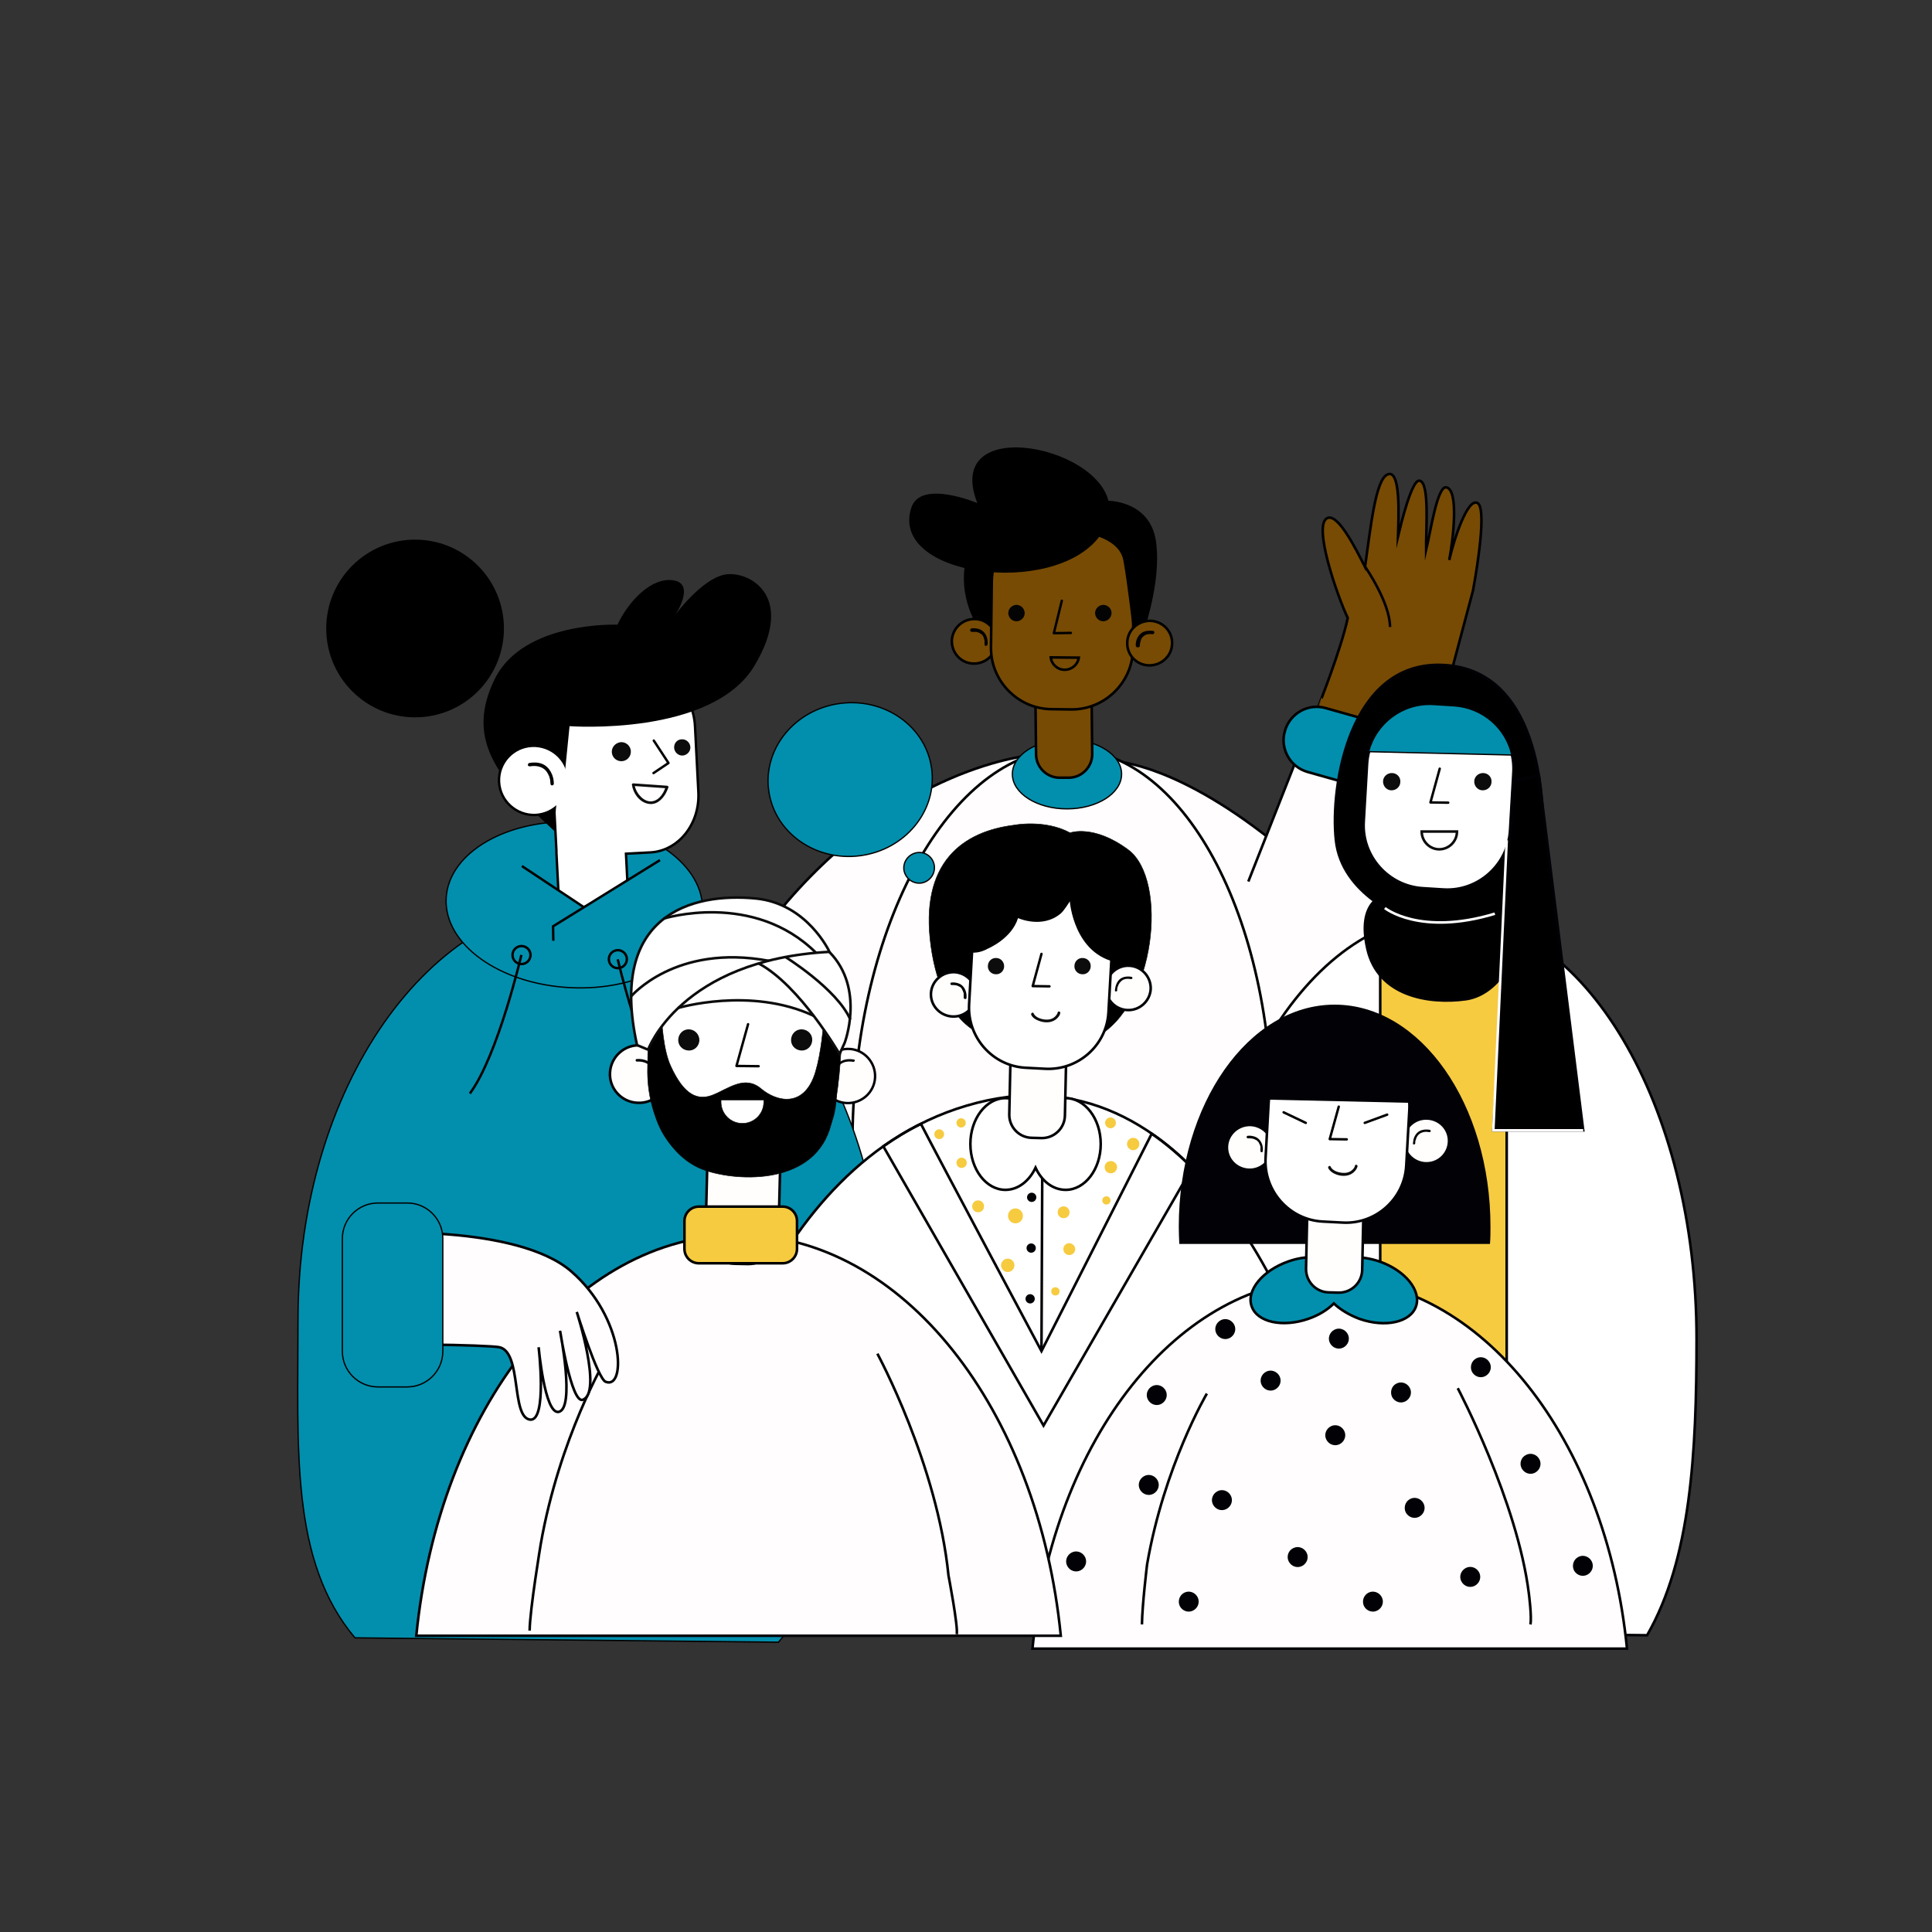 <?xml version="1.0" encoding="UTF-8"?>
<!-- Generator: Adobe Illustrator 28.1.0, SVG Export Plug-In . SVG Version: 6.00 Build 0)  -->
<svg xmlns="http://www.w3.org/2000/svg" xmlns:xlink="http://www.w3.org/1999/xlink" version="1.1" x="0px" y="0px" width="750px" height="750px" viewBox="0 0 750 750" style="enable-background:new 0 0 750 750;" xml:space="preserve">
<rect x="0" y="0" width="750" height="750" fill="#333333" stroke="none"/>
<style type="text/css">
	.st0{fill:#FFFDFD;stroke:#020106;stroke-miterlimit:10;}
	.st1{fill:#774B04;stroke:#000000;stroke-miterlimit:10;}
	.st2{fill:none;stroke:#020106;stroke-miterlimit:10;}
	.st3{fill:#028FAD;stroke:#000000;stroke-miterlimit:10;}
	.st4{fill:#FFFDFD;stroke:#000000;stroke-miterlimit:10;}
	.st5{fill:#028FAD;stroke:#000000;stroke-width:0.5;stroke-miterlimit:10;}
	.st6{fill:#040404;}
	.st7{fill:#FFFFFF;stroke:#020106;stroke-miterlimit:10;}
	.st8{fill:#F6CB40;stroke:#000000;stroke-miterlimit:10;}
	.st9{stroke:#020106;stroke-miterlimit:10;}
	.st10{fill:#0C0C0C;}
	.st11{fill:#FFFFFF;stroke:#0C0C0C;stroke-miterlimit:10;}
	.st12{fill:none;stroke:#FFFDFD;stroke-miterlimit:10;}
	.st13{fill:none;stroke:#000000;stroke-width:1.88;stroke-miterlimit:10;}
	.st14{fill:#FFFFFF;stroke:#000000;stroke-width:0.94;stroke-miterlimit:10;}
	.st15{fill:#FFFDFD;}
	.st16{fill:#FFFFFF;}
	.st17{fill:#020202;}
	.st18{fill:#028FAD;}
	.st19{fill:none;stroke:#000000;stroke-width:0.94;stroke-miterlimit:10;}
	.st20{fill:#F6CB40;}
	.st21{fill:#020106;}
	.st22{stroke:#0C0C0C;stroke-width:0.209;stroke-miterlimit:10;}
	.st23{fill:#FFFEFD;stroke:#020106;stroke-miterlimit:10;}
	.st24{fill:#FFFEFD;stroke:#020106;stroke-width:0.935;stroke-miterlimit:10;}
	.st25{fill:#FFFFFF;stroke:#0C0C0C;stroke-width:0.209;stroke-miterlimit:10;}
	.st26{fill:none;stroke:#0C0C0C;stroke-miterlimit:10;}
	.st27{fill:none;stroke:#000000;stroke-width:0.94;stroke-linecap:round;stroke-linejoin:round;stroke-miterlimit:10;}
</style>
<g id="BACKGROUND">
	<g>
		<g>
			<g>
				<path class="st0" d="M433.3,295.5c1,0.4,24.4,1.2,63.5,33.2c0,0,27.8,31.3,26.1,61.5c-1.7,30.2-49.8,29.8-61.4,18.9      C449.8,398.4,433.3,295.5,433.3,295.5z"></path>
				<g>
					<polyline class="st0" points="484.6,342.2 506.5,286.6 551.3,296.2 530.8,393.7 510.5,399.8      "></polyline>
					<g>
						<g>
							<path class="st1" d="M523.2,239.9c-4.1-8.6-13.7-36.3-7.9-38.8c4.1-1.8,10.8,11.5,14.6,19c2.2-15.6,4.1-33.9,8.7-35.9         c5.3-2.4,4.3,16.7,4.1,24c1.2-5,5.3-21.7,8.2-21.6c4.2,0.1,2.6,19,2.7,27c1.8-7.5,4.4-25.2,7.9-24.4         c4.9,1.1,2.6,20.3,1.1,28.2c1.7-7.6,7.1-24.4,11-22.1c4.2,2.5-1.8,34-1.8,34l-17.3,65l-43-19.3         C511.5,275,520.6,252.2,523.2,239.9z"></path>
							<path class="st2" d="M530,220.1c0,0,9.6,13.8,9.6,23.3"></path>
						</g>
						<path class="st3" d="M544.6,310.1l-36.9-10.4c-6.9-1.9-10.9-9.1-8.9-15.9l0,0c1.9-6.9,9.1-10.9,15.9-8.9l36.9,10.4        c6.9,1.9,10.9,9.1,8.9,15.9v0C558.6,308,551.5,312,544.6,310.1z"></path>
					</g>
				</g>
			</g>
			<path class="st0" d="M401,293.1c0,0-52.5,3.7-99.7,62.1c-47.2,58.5-27.3,106.3,1,120.7c28.3,14.5,83.4-13.1,83.4-13.1L401,293.1z     "></path>
		</g>
		<g>
			<g>
				<g>
					<path class="st4" d="M415.9,290.8C371,289.7,333,355.2,331,437.1c-0.1,5.1-0.1,10.2,0.1,15.2c8.4,13.6,27.3,27.6,69.4,29.3       c58,2.4,82.6-16.3,92.7-30.1c0.2-3.5,0.4-7,0.5-10.5C495.6,359.1,460.8,291.9,415.9,290.8z"></path>
					<ellipse class="st5" cx="414.2" cy="300.5" rx="21.2" ry="13.5"></ellipse>
				</g>
				<g>
					<g>
						<g>
							<path d="M380.2,244.2c0,0-9-11.9-5-28c4-16.1,34.1-24.5,37.7-23.5c3.6,1,17.3,1.7,17.3,1.7s16.5-0.1,18.6,16.1         s-5.1,35.1-5.6,37.7C442.6,250.6,390.4,262.1,380.2,244.2z"></path>
							<g>
								<path class="st1" d="M369.5,248.7c-0.1,4.8,3.6,8.8,8.4,8.9c4.8,0.1,8.8-3.6,9-8.4c0.1-4.8-3.6-8.8-8.4-8.9          C373.7,240.2,369.7,243.9,369.5,248.7z"></path>
								<g>
									<path d="M382.2,250.2c0-0.2,0-0.4,0-0.6c0-0.2,0-0.4,0-0.6c0-0.1,0-0.2,0,0c0-0.1,0-0.1,0-0.2c0-0.1,0-0.3-0.1-0.4           c-0.1-0.3-0.1-0.5-0.2-0.8c-0.1-0.2,0.1,0.1,0-0.1c0-0.1-0.1-0.1-0.1-0.2c-0.1-0.1-0.2-0.3-0.2-0.4c0-0.1-0.1-0.1-0.1-0.2           c-0.1-0.2,0.1,0.1-0.1-0.1c-0.1-0.1-0.2-0.3-0.4-0.4c-0.1-0.1-0.1-0.1-0.2-0.1c-0.1-0.1,0.1,0.1,0,0c0,0-0.1,0-0.1-0.1           c-0.2-0.1-0.3-0.2-0.5-0.3c0,0-0.1,0-0.1-0.1c0,0-0.1,0-0.1,0c0.1,0,0.1,0,0,0c-0.1,0-0.2-0.1-0.3-0.1           c-0.2-0.1-0.4-0.1-0.7-0.2c0,0-0.2,0-0.1,0c-0.1,0-0.1,0-0.2,0c-0.1,0-0.3,0-0.4,0c-0.3,0-0.6,0-1,0           c-0.4,0-0.7-0.3-0.7-0.7c0-0.4,0.3-0.6,0.7-0.7c1.9-0.1,3.8,0.3,5,1.9c0.7,1,1.1,2.2,1.1,3.4c0,0.2,0,0.5,0,0.8           c0,0.4-0.3,0.7-0.7,0.7C382.6,250.9,382.2,250.6,382.2,250.2L382.2,250.2z"></path>
								</g>
							</g>
							<path class="st1" d="M424,292.8c0,4.9-4,9-8.9,9.1l-3.8,0c-4.9,0-9-4-9.1-8.9l-0.2-18.5c0-4.9,4-9,8.9-9.1l3.8,0         c4.9,0,9,4,9.1,8.9L424,292.8z"></path>
							<path class="st1" d="M439.8,251.9c-0.1,13-10.9,23.6-23.9,23.5l-7.7-0.1c-13-0.1-23.6-10.9-23.5-23.9l0.3-25.6         c0.1-13,10.9-23.6,23.9-23.5l7.7,0.1c13,0.1,23.6,10.9,23.5,23.9L439.8,251.9z"></path>
							<path d="M444.8,207.9c-1.9-2.7-8.8-7.2-14.1-9.5c1.1-24.8-65.3-38.9-51.3-3.1c0,0-21.9-9.3-25.6,1.7         c-8.9,26.7,54.9,35.1,72.9,11.4c3.8,1.4,8.5,4.1,9.4,9.2c1.6,8.7,3.8,28,3.8,28s1.1-4.6,2.9-8.5         C444.6,233,447.5,211.8,444.8,207.9z"></path>
							<g>
								<path class="st1" d="M455,249.9c-0.1,4.8-4.2,8.5-9,8.4c-4.8-0.1-8.6-4.1-8.4-8.9c0.1-4.8,4.2-8.5,9-8.4          C451.4,241.2,455.2,245.1,455,249.9z"></path>
								<g>
									<path d="M440.9,250.6c-0.1-2.2,1.1-4.6,3.2-5.4c1.1-0.4,2.3-0.4,3.5-0.3c0.4,0,0.6,0.5,0.5,0.8c-0.1,0.4-0.5,0.5-0.8,0.5           c-0.9-0.1-1.7-0.1-2.5,0.2c0,0-0.3,0.1-0.1,0.1c-0.1,0-0.2,0.1-0.2,0.1c-0.2,0.1-0.3,0.2-0.5,0.3c-0.2,0.1,0.1-0.1-0.1,0.1           c-0.1,0.1-0.1,0.1-0.2,0.2c-0.1,0.1-0.2,0.2-0.3,0.3c0,0,0,0.1-0.1,0.1c0.1-0.1,0-0.1,0,0c0,0.1-0.1,0.1-0.1,0.2           c-0.1,0.1-0.2,0.3-0.2,0.4c0,0.1-0.1,0.1-0.1,0.2c0,0-0.1,0.3,0,0.1c-0.1,0.1-0.1,0.3-0.1,0.4c-0.1,0.2-0.1,0.5-0.2,0.7           c0,0.1,0,0.2-0.1,0.3c0,0.1-0.1,0.2,0,0c0,0,0,0.1,0,0.2c0,0.2,0,0.5,0,0.7C442.3,251.5,440.9,251.5,440.9,250.6           L440.9,250.6z"></path>
								</g>
							</g>
						</g>
						<g>
							<path class="st1" d="M407.9,255.2c0.3,2.7,2.6,4.8,5.4,4.8c2.8,0,5.1-2,5.5-4.7L407.9,255.2z"></path>
							<g>
								<path class="st6" d="M397.8,238.1c-0.1,1.8-1.6,3.1-3.3,3.1c-1.8-0.1-3.1-1.6-3.1-3.3c0.1-1.8,1.6-3.1,3.3-3.1          C396.5,234.9,397.8,236.4,397.8,238.1z"></path>
								<path class="st6" d="M431.5,238.1c-0.1,1.8-1.6,3.1-3.3,3.1c-1.8-0.1-3.1-1.6-3.1-3.3c0.1-1.8,1.6-3.1,3.3-3.1          C430.2,234.9,431.6,236.4,431.5,238.1z"></path>
							</g>
						</g>
					</g>
				</g>
			</g>
		</g>
	</g>
	<g>
		<g>
			<path class="st7" d="M639.4,634.8c17-29.6,19.2-70.6,19.2-115.1c0-90.8-43.7-164.4-97.5-164.4s-97.5,73.6-97.5,164.4     c0,44,10.3,84,26.9,113.5L639.4,634.8z"></path>
			<path class="st8" d="M535.8,360.8v272.6l49.1,0.4V360.2c-7.6-3.2-15.6-4.9-23.8-4.9C552.3,355.2,543.9,357.2,535.8,360.8z"></path>
		</g>
		<g>
			<path class="st9" d="M537,347.7c0,0-10.3,2.3-6.2,20.6c4.1,18.3,23.7,21.6,38.2,19.6c14.5-2,25.6-22.7,16.1-37.7     S537,347.7,537,347.7z"></path>
			<path class="st9" d="M545.3,356.3c0,0-24.4-8.8-26.7-30.1c-2.3-21.3,5.3-68.8,40.5-68.1c38.7,0.8,40.2,52.2,39.9,65.8     c-0.3,13.6-10.2,25.8-17.6,30.2C574.1,358.4,549.3,358.1,545.3,356.3z"></path>
			<g>
				<g>
					<g>
						<path class="st7" d="M586.2,322.3c-0.8,13.4-12.4,23.8-25.8,23l-8-0.5c-13.4-0.8-23.8-12.4-23-25.8l1.3-22.5        c0.8-13.4,12.4-23.8,25.8-23l8,0.5c13.4,0.8,23.8,12.4,23,25.8L586.2,322.3z"></path>
						<g>
							<g>
								<path class="st10" d="M543.6,303.7c-0.1,1.8-1.7,3.2-3.6,3.1c-1.8-0.1-3.2-1.7-3.1-3.6c0.1-1.8,1.7-3.2,3.6-3.1          C542.4,300.2,543.8,301.8,543.6,303.7z"></path>
								<path class="st10" d="M579,303.7c-0.1,1.8-1.7,3.2-3.6,3.1c-1.8-0.1-3.2-1.7-3.1-3.6c0.1-1.8,1.7-3.2,3.6-3.1          S579.2,301.8,579,303.7z"></path>
							</g>
							<path class="st11" d="M558.7,329.7c3.8,0,6.9-3.1,6.9-6.9h-13.7C551.9,326.6,555,329.7,558.7,329.7z"></path>
						</g>
					</g>
					<path class="st5" d="M586.9,293.1c-2.3-10.4-11.3-18.4-22.5-19.1l-8-0.5c-11.8-0.7-22.2,7.2-25.1,18.3L586.9,293.1z"></path>
				</g>
			</g>
			<path class="st12" d="M537.6,352.5c0,0,13.6,11,42.7,2.2"></path>
			<g>
				<polygon class="st9" points="614.6,438.8 579.7,438.8 587.5,303.1 597.4,301.1     "></polygon>
				<polyline class="st12" points="584.9,326.2 579.7,438.8 614.6,438.8     "></polyline>
			</g>
		</g>
	</g>
	<g>
		<path class="st5" d="M302.2,637.5c25.2-29.9,41.3-74.9,41.3-125.4c0-89.9-51-162.7-113.9-162.7s-113.9,72.9-113.9,162.7    c0,50.5-3.1,93.8,22.1,123.7L302.2,637.5z"></path>
		<g>
			<path class="st5" d="M173.2,348.7c-0.9,17.8,20.6,33.3,48.1,34.7c27.5,1.4,50.5-11.8,51.4-29.6c0.9-17.8-20.6-33.3-48.1-34.7     C197.1,317.6,174.1,330.9,173.2,348.7z"></path>
			<g>
				<g>
					<path class="st13" d="M194.2,303.6c0.4,7.1,6.5,12.6,13.7,12.3c7.2-0.4,12.7-6.4,12.4-13.6c-0.4-7.1-6.5-12.6-13.7-12.3       C199.4,290.3,193.8,296.4,194.2,303.6z"></path>
					<path class="st14" d="M248.9,260.6l-16.4,0.8c-10.9,0.6-19.3,11.1-18.6,23.5l1.3,25.4c0,0.7,0.1,1.4,0.2,2.1       c-0.1,0.8-0.2,1.5-0.2,2.3l0.8,15.4l0,0.9l0.8,15.4c0.3,5.6,5.1,10,10.7,9.7l6.5-0.3c5.6-0.3,10-5.1,9.7-10.7l-0.7-13.7       l9.5-0.5c10.9-0.6,19.3-11.1,18.6-23.5l-1.3-25.4C269.2,269.7,259.8,260,248.9,260.6z"></path>
					<g>
						<g>
							<path class="st10" d="M237.5,292c0.1,2,1.8,3.6,3.9,3.5c2-0.1,3.6-1.8,3.5-3.9c-0.1-2-1.8-3.6-3.9-3.5         C239,288.3,237.4,290,237.5,292z"></path>
							<path class="st10" d="M261.7,290.3c0.1,1.7,1.6,3.1,3.3,3c1.7-0.1,3.1-1.6,3-3.3c-0.1-1.7-1.6-3.1-3.3-3         C262.9,287,261.6,288.5,261.7,290.3z"></path>
						</g>
						<g>
							<path class="st15" d="M258.9,305.5c0,0-1.6,5.5-5.5,6.1c-3.9,0.6-7.2-3.6-7.6-7L258.9,305.5z"></path>
							<g>
								<path class="st10" d="M258.4,305.4c-0.4,1.5-1.3,3.1-2.4,4.2c-0.9,0.9-2.1,1.5-3.4,1.5c-1.6,0-3-0.9-4-2          c-1.2-1.2-2-2.9-2.3-4.5c-0.2,0.2-0.3,0.3-0.5,0.5c3.8,0.3,7.6,0.5,11.4,0.8c0.5,0,1.1,0.1,1.6,0.1c0.7,0,0.7-1,0-1          c-3.8-0.3-7.6-0.5-11.4-0.8c-0.5,0-1.1-0.1-1.6-0.1c-0.3,0-0.6,0.3-0.5,0.5c0.4,3.2,2.8,6.7,6.2,7.4c3.1,0.7,5.6-1.5,7-4.1          c0.4-0.7,0.7-1.5,1-2.3C259.6,305,258.6,304.8,258.4,305.4z"></path>
							</g>
						</g>
					</g>
					<path d="M219.1,301.9l2-20c0,0,55.3,4.1,71.8-23.5c16.5-27.6-2.8-37.2-11.8-35.3c-9,2-18.9,15.5-18.9,15.5s7.9-11.9-0.7-13.3       c-8.5-1.4-17.4,7.9-21.8,17.2c0,0-36.4-1.5-47.6,21c-11.1,22.6-0.4,37.6,23.1,59.1l0.9-12.8L219.1,301.9z"></path>
					<g>
						<path class="st16" d="M194.2,303.6c0.4,7.1,6.5,12.6,13.7,12.3c7.2-0.4,12.7-6.4,12.4-13.6c-0.4-7.1-6.5-12.6-13.7-12.3        C199.4,290.3,193.8,296.4,194.2,303.6z"></path>
						<g>
							<g>
								<path class="st17" d="M215,304.2c0-3.1-1.6-6.5-4.6-7.7c-1.6-0.6-3.4-0.6-5-0.3c-0.3,0.1-0.5,0.5-0.5,0.8          c0.1,0.4,0.5,0.5,0.8,0.5c2.3-0.4,4.8,0,6.3,1.8c0.5,0.6,0.9,1.4,1.2,2.1c0.1,0.4,0.2,0.7,0.3,1.1c0,0.2,0.1,0.3,0.1,0.5          c0,0.1,0,0.2,0,0.2c0,0,0,0.1,0,0.1c0,0.1,0-0.1,0,0c0,0.3,0.1,0.7,0.1,1C213.7,305.1,215,305.1,215,304.2L215,304.2z"></path>
							</g>
						</g>
					</g>
					<ellipse transform="matrix(0.707 -0.707 0.707 0.707 -125.344 185.44)" cx="161.2" cy="244" rx="34.5" ry="34.5"></ellipse>
				</g>
			</g>
			<g>
				<path class="st18" d="M254.5,335l7,21.6l-44,16.4l-2.8-9l-17-9l5.9-18.9l20.3,14.2l1.3,1c0,0,0.8,1.2,4.3-1      C233.1,348.2,254.5,335,254.5,335z"></path>
				<g>
					<polyline class="st19" points="256.2,333.9 214.7,359.6 214.8,365.2      "></polyline>
					<line class="st19" x1="202.6" y1="336.2" x2="226.7" y2="352.2"></line>
				</g>
			</g>
			<g>
				<g>
					<path class="st19" d="M236.4,371.8c-0.3,1.9,1,3.7,2.9,4c1.9,0.3,3.7-1,4-2.9c0.3-1.9-1-3.7-2.9-4       C238.5,368.6,236.7,369.9,236.4,371.8z"></path>
					<path class="st19" d="M239.8,372.4c0,0,9.1,39.1,20,53.8"></path>
				</g>
			</g>
			<g>
				<g>
					<path class="st19" d="M205.9,370.2c0.3,1.9-1,3.7-2.9,4c-1.9,0.3-3.7-1-4-2.9c-0.3-1.9,1-3.7,2.9-4       C203.8,367,205.6,368.3,205.9,370.2z"></path>
					<path class="st19" d="M202.4,370.7c0,0-9.1,39.1-20,53.8"></path>
				</g>
			</g>
		</g>
	</g>
	<g>
		<g>
			<g>
				<path class="st7" d="M272.2,568.2c0,0,20.6-118.1,107.1-140.1c86.5-22.1,128.9,89.3,141.9,142.3l7.1,43.6l-260.8-8.9      L272.2,568.2z"></path>
				<path class="st2" d="M342.9,445l62.2,108.4l57.7-100.1c-4.9-4.9-10.1-9.4-15.7-13.2l-42.8,84.4c0,0-39.8-74.6-46.8-88.2      C352.3,438.8,347.5,441.8,342.9,445z"></path>
				<g>
					<path class="st20" d="M417.4,484.9c0,1.3-1,2.3-2.3,2.3c-1.3,0-2.3-1-2.3-2.3c0-1.3,1-2.3,2.3-2.3       C416.4,482.7,417.4,483.7,417.4,484.9z"></path>
					<path class="st20" d="M393.8,491.2c0,1.4-1.2,2.6-2.6,2.6c-1.4,0-2.6-1.2-2.6-2.6c0-1.4,1.2-2.6,2.6-2.6       C392.7,488.6,393.8,489.8,393.8,491.2z"></path>
					<path class="st20" d="M397.1,472c0,1.6-1.3,2.9-2.9,2.9s-2.9-1.3-2.9-2.9c0-1.6,1.3-2.9,2.9-2.9S397.1,470.4,397.1,472z"></path>
					<path class="st20" d="M382,468.3c0,1.3-1,2.3-2.3,2.3s-2.3-1-2.3-2.3c0-1.3,1-2.3,2.3-2.3S382,467,382,468.3z"></path>
					<path class="st20" d="M415.2,470.6c0,1.3-1,2.3-2.3,2.3c-1.3,0-2.3-1-2.3-2.3s1-2.3,2.3-2.3       C414.1,468.3,415.2,469.3,415.2,470.6z"></path>
					<circle class="st20" cx="409.7" cy="501.3" r="1.6"></circle>
					<path class="st20" d="M432.9,454.8c-0.9,0.9-2.5,0.9-3.4,0c-0.9-0.9-0.9-2.5,0-3.4c0.9-0.9,2.5-0.9,3.4,0       C433.9,452.3,433.9,453.8,432.9,454.8z"></path>
					<path class="st20" d="M431.1,466c0,0.9-0.7,1.6-1.6,1.6s-1.6-0.7-1.6-1.6c0-0.9,0.7-1.6,1.6-1.6S431.1,465.1,431.1,466z"></path>
					<path class="st20" d="M442.3,444.1c0,1.3-1.1,2.4-2.4,2.4c-1.3,0-2.4-1.1-2.4-2.4c0-1.3,1.1-2.4,2.4-2.4       C441.2,441.7,442.3,442.7,442.3,444.1z"></path>
					<path class="st20" d="M433.2,435.9c0,1.2-1,2.1-2.1,2.1s-2.1-1-2.1-2.1c0-1.2,1-2.1,2.1-2.1S433.2,434.7,433.2,435.9z"></path>
					<circle class="st20" cx="364.6" cy="440.3" r="1.9"></circle>
					<circle class="st20" cx="373.1" cy="435.9" r="1.8"></circle>
					<path class="st20" d="M375.3,451.4c0,1.1-0.9,2-2,2c-1.1,0-2-0.9-2-2c0-1.1,0.9-2,2-2C374.4,449.4,375.3,450.3,375.3,451.4z"></path>
				</g>
			</g>
			<g>
				<line class="st2" x1="404.6" y1="456" x2="404.3" y2="524.4"></line>
				<g>
					<circle class="st21" cx="400.5" cy="464.8" r="1.8"></circle>
					<circle class="st21" cx="400.3" cy="484.5" r="1.8"></circle>
					<circle class="st21" cx="399.9" cy="504.2" r="1.8"></circle>
				</g>
				<path class="st7" d="M413.7,426.3c-5,0-9.3,3.5-11.7,8.6c-2.4-5.2-6.7-8.6-11.7-8.6c-7.5,0-13.6,8-13.6,17.8      c0,9.8,6.1,17.8,13.6,17.8c5,0,9.3-3.5,11.7-8.6c2.4,5.2,6.7,8.6,11.7,8.6c7.5,0,13.6-8,13.6-17.8      C427.3,434.3,421.2,426.3,413.7,426.3z"></path>
			</g>
		</g>
		<g>
			<g>
				<path class="st22" d="M384.5,402.7c0,0-18.5-2.4-23.1-35.3s12.7-44.7,32.4-47.1c0,0,11.8-2.3,21.6,3c0,0,9.2-3.4,22.6,6.6      c15.6,11.6,10.6,60.9-12.8,72.9C401.9,414.7,390.8,407.7,384.5,402.7z"></path>
				<g>
					<path class="st5" d="M362.7,336.1c0.4,3.3-1.9,6.2-5.1,6.7c-3.3,0.4-6.2-1.9-6.7-5.1c-0.4-3.3,1.9-6.2,5.1-6.7       C359.3,330.5,362.3,332.8,362.7,336.1z"></path>
					
						<ellipse transform="matrix(0.992 -0.129 0.129 0.992 -36.173 44.897)" class="st5" cx="329.8" cy="302.7" rx="31.9" ry="29.8"></ellipse>
				</g>
			</g>
			<g>
				<g>
					<g>
						<path class="st23" d="M413.4,433.1c-0.1,4.9-4.2,8.8-9.1,8.7l-3.8-0.1c-4.9-0.1-8.8-4.2-8.7-9.1l0.4-18.4        c0.1-4.9,4.2-8.8,9.1-8.7l3.8,0.1c4.9,0.1,8.8,4.2,8.7,9.1L413.4,433.1z"></path>
						<g>
							<g>
								<path class="st23" d="M446.7,384c-0.3,4.7-4.4,8.4-9.2,8.1c-4.8-0.3-8.4-4.3-8.2-9.1c0.3-4.7,4.4-8.4,9.2-8.1          C443.3,375.2,446.9,379.3,446.7,384z"></path>
								<g>
									<g>
										<path class="st17" d="M433.7,384.4c0-0.2,0-0.4,0-0.5c0,0,0-0.1,0-0.1c0,0.2,0,0,0,0c0-0.1,0-0.2,0.1-0.3            c0-0.2,0.1-0.5,0.2-0.7c0.3-1,1.1-2,2.1-2.5c0.9-0.4,1.9-0.4,2.9-0.2c0.3,0,0.5-0.1,0.6-0.3c0.1-0.2-0.1-0.5-0.3-0.6            c-1.8-0.3-3.7-0.1-5,1.3c-0.8,0.9-1.2,2-1.4,3.2c0,0.3-0.1,0.6-0.1,0.9C432.8,385,433.8,385,433.7,384.4L433.7,384.4z"></path>
									</g>
								</g>
							</g>
							<g>
								<path class="st23" d="M361.4,385.5c-0.3,4.7,3.4,8.8,8.2,9.1c4.8,0.3,8.9-3.3,9.2-8.1c0.3-4.7-3.4-8.8-8.2-9.1          C365.8,377.2,361.7,380.8,361.4,385.5z"></path>
								<g>
									<g>
										<path class="st17" d="M375.2,387.4c0.2-2-0.6-4.4-2.5-5.4c-1-0.5-2.2-0.7-3.3-0.6c-0.6,0-0.6,1,0,1c0.9,0,1.9,0,2.6,0.4            c0.2,0.1,0.3,0.2,0.4,0.2c0.1,0,0.1,0.1,0.2,0.1c0.1,0.1,0.1,0.1,0.2,0.1c0.1,0.1,0.2,0.2,0.3,0.3            c0.1,0.2,0.1,0.2,0.2,0.3c0.1,0.1,0.2,0.2,0.2,0.4c0,0.1,0.1,0.1,0.1,0.2c0,0,0.1,0.2,0.1,0.1c0.1,0.3,0.2,0.5,0.3,0.8            c0,0.1,0.1,0.2,0.1,0.4c0,0.1,0,0.1,0,0.2c0,0.1,0-0.1,0,0c0,0,0,0.1,0,0.1c0,0.2,0,0.4,0,0.6c0,0.2,0,0.5,0,0.7            c0,0.3,0.2,0.5,0.5,0.5C375,387.9,375.2,387.7,375.2,387.4L375.2,387.4z"></path>
									</g>
								</g>
							</g>
						</g>
						<path class="st7" d="M430.3,393c-0.7,12.8-11.8,22.6-24.6,21.9l-7.6-0.4c-12.8-0.7-22.6-11.8-21.9-24.6l1.2-21.4        c0.7-12.8,11.8-22.6,24.6-21.9l7.6,0.4c12.8,0.7,22.6,11.8,21.9,24.6L430.3,393z"></path>
						<g>
							<g>
								<path class="st10" d="M389.8,375.3c-0.1,1.7-1.6,3.1-3.4,2.9c-1.7-0.1-3.1-1.6-2.9-3.4c0.1-1.7,1.6-3.1,3.4-2.9          C388.6,372,389.9,373.5,389.8,375.3z"></path>
								<path class="st10" d="M423.4,375.3c-0.1,1.7-1.6,3.1-3.4,2.9c-1.7-0.1-3.1-1.6-2.9-3.4c0.1-1.7,1.6-3.1,3.4-2.9          C422.2,372,423.6,373.5,423.4,375.3z"></path>
							</g>
							<g>
								<g>
									<path class="st10" d="M400.3,393.9c0.5,1.3,2.1,2.1,3.3,2.5c2.3,0.8,5.1,0.7,6.9-1.2c0.5-0.5,1-1.2,1.1-1.9           c0.1-0.7-0.9-0.9-1-0.3c-0.1,0.6-0.6,1.2-1.1,1.7c-1,0.9-2.3,1.2-3.6,1.1c-1.6-0.1-4-0.8-4.7-2.5           C401,392.8,400.1,393.3,400.3,393.9L400.3,393.9z"></path>
								</g>
							</g>
						</g>
					</g>
				</g>
			</g>
			<path d="M364.3,359.8c0,0,8,14.7,19.1,8.5c0,0,9.3-3.8,11.8-11.9c0,0,9.4,4.3,16.6-1.8c1.3-1.1,3.5-4.7,3.5-4.7     s1.5,20.8,18.8,23.8c17.3,2.9,12.5-23.3,5-33.6c-7.5-10.2-28.5-21.3-43.6-16.8C379.4,328.2,359.1,335,364.3,359.8z"></path>
		</g>
	</g>
	<g>
		<g>
			<path class="st0" d="M631.6,640c-8-81.2-56.6-143.6-115.4-143.6c-58.8,0-107.4,62.4-115.4,143.6H631.6z"></path>
			<g>
				<path class="st3" d="M535.5,489.7c-6.8-2.3-13.5-2.1-17.7,0.2c-4.3-2.3-11-2.6-17.7-0.2c-10,3.5-16.4,11.3-14.2,17.4      c2.1,6.2,12,8.3,21.9,4.9c4.1-1.4,7.5-3.5,10-6c2.5,2.4,6,4.5,10,6c10,3.5,19.8,1.3,21.9-4.9C551.8,501,545.5,493.2,535.5,489.7      z"></path>
				<g>
					<g>
						<path class="st21" d="M578.6,476.2c0-47.6-27.1-86.2-60.5-86.2c-33.4,0-60.5,38.6-60.5,86.2c0,2.2,0.1,4.5,0.2,6.7h120.6        C578.6,480.7,578.6,478.5,578.6,476.2z"></path>
					</g>
					<g>
						<g>
							<path class="st23" d="M528.8,493c-0.1,5-4.3,8.9-9.2,8.8l-3.8-0.1c-5-0.1-8.9-4.3-8.8-9.2l0.4-18.6c0.1-5,4.3-8.9,9.2-8.8         l3.8,0.1c5,0.1,8.9,4.3,8.8,9.2L528.8,493z"></path>
							<g>
								<g>
									<path class="st23" d="M562.5,443.4c-0.3,4.8-4.4,8.5-9.3,8.2c-4.8-0.3-8.5-4.4-8.3-9.2s4.4-8.5,9.3-8.2           C559.1,434.5,562.8,438.6,562.5,443.4z"></path>
									<g>
										<g>
											<path class="st17" d="M549.4,443.8c0-0.2,0-0.4,0-0.5c0,0,0-0.1,0-0.1c0,0.2,0,0,0,0c0-0.1,0-0.2,0.1-0.3             c0-0.2,0.1-0.5,0.2-0.7c0.3-1.1,1.1-2.1,2.2-2.5c0.9-0.4,1.9-0.4,2.9-0.2c0.3,0,0.5-0.1,0.6-0.3c0.1-0.2-0.1-0.5-0.3-0.6             c-1.8-0.3-3.8-0.1-5.1,1.3c-0.8,0.9-1.3,2-1.4,3.2c0,0.3-0.1,0.6-0.1,0.9C548.5,444.4,549.4,444.4,549.4,443.8             L549.4,443.8z"></path>
										</g>
									</g>
								</g>
								<g>
									<path class="st23" d="M476.3,444.9c-0.3,4.8,3.4,8.9,8.3,9.2c4.8,0.3,9-3.4,9.3-8.2c0.3-4.8-3.4-8.9-8.3-9.2           C480.7,436.5,476.6,440.2,476.3,444.9z"></path>
									<g>
										<g>
											<path class="st17" d="M490.2,446.9c0.3-2.1-0.6-4.4-2.5-5.4c-1-0.5-2.2-0.7-3.3-0.6c-0.6,0-0.6,1,0,1             c0.9,0,1.9,0,2.7,0.4c0.2,0.1,0.3,0.2,0.4,0.2c0.1,0,0.1,0.1,0.2,0.1c0.1,0.1,0.1,0.1,0.2,0.1c0.1,0.1,0.2,0.2,0.3,0.3             c0.1,0.2,0.1,0.2,0.3,0.3c0.1,0.1,0.2,0.2,0.2,0.4c0,0.1,0.1,0.1,0.1,0.2c0,0,0.1,0.2,0.1,0.1c0.1,0.3,0.2,0.5,0.3,0.8             c0,0.1,0.1,0.3,0.1,0.4c0,0.1,0,0.1,0,0.2c0,0.1,0-0.1,0,0c0,0,0,0.1,0,0.1c0,0.2,0,0.4,0,0.6c0,0.2,0,0.5,0,0.7             c0,0.3,0.2,0.5,0.5,0.5C490,447.3,490.2,447.1,490.2,446.9L490.2,446.9z"></path>
										</g>
									</g>
								</g>
							</g>
							<path class="st7" d="M545.9,452.5c-0.7,12.9-11.9,22.9-24.8,22.1l-7.7-0.4c-12.9-0.7-22.9-11.9-22.1-24.8l1.2-21.6         c0.7-12.9,11.9-22.9,24.8-22.1l7.7,0.4c12.9,0.7,22.9,11.9,22.1,24.8L545.9,452.5z"></path>
							<g>
								<g>
									<g>
										<path class="st10" d="M515.6,453.4c0.6,1.3,2.1,2.2,3.3,2.6c2.3,0.8,5.1,0.7,6.9-1.2c0.5-0.5,1-1.2,1.2-2            c0.1-0.7-0.9-0.9-1-0.3c-0.1,0.6-0.6,1.3-1.1,1.7c-1,0.9-2.3,1.2-3.6,1.1c-1.7-0.1-4.1-0.8-4.8-2.5            C516.3,452.3,515.4,452.8,515.6,453.4L515.6,453.4z"></path>
									</g>
								</g>
							</g>
						</g>
						<path class="st21" d="M484.4,426.7l70.6,1.6c0,0-1.3-27.8-25.6-30.5C501.8,394.9,495.8,401.6,484.4,426.7z"></path>
					</g>
				</g>
			</g>
			<g>
				<path class="st21" d="M491.5,532.5c1.9-1,4.2-0.2,5.2,1.7c1,1.9,0.2,4.2-1.7,5.2c-1.9,1-4.2,0.2-5.2-1.7      C488.8,535.8,489.6,533.5,491.5,532.5z"></path>
				<path class="st21" d="M447.3,538.1c1.9-1,4.2-0.2,5.2,1.7c1,1.9,0.2,4.2-1.7,5.2c-1.9,1-4.2,0.2-5.2-1.7      C444.6,541.4,445.4,539.1,447.3,538.1z"></path>
				<path class="st21" d="M444.2,573c1.9-1,4.2-0.2,5.2,1.7c1,1.9,0.2,4.2-1.7,5.2c-1.9,1-4.2,0.2-5.2-1.7      C441.5,576.3,442.3,574,444.2,573z"></path>
				<path class="st21" d="M416,602.7c1.9-1,4.2-0.2,5.2,1.7c1,1.9,0.2,4.2-1.7,5.2c-1.9,1-4.2,0.2-5.2-1.7      C413.3,606,414.1,603.7,416,602.7z"></path>
				<path class="st21" d="M473.9,512.5c1.9-1,4.2-0.2,5.2,1.7c1,1.9,0.2,4.2-1.7,5.2c-1.9,1-4.2,0.2-5.2-1.7      C471.2,515.8,472,513.5,473.9,512.5z"></path>
				<path class="st21" d="M518,516.2c1.9-1,4.2-0.2,5.2,1.7c1,1.9,0.2,4.2-1.7,5.2c-1.9,1-4.2,0.2-5.2-1.7      C515.3,519.5,516.1,517.2,518,516.2z"></path>
				<path class="st21" d="M516.6,553.7c1.9-1,4.2-0.2,5.2,1.7c1,1.9,0.2,4.2-1.7,5.2c-1.9,1-4.2,0.2-5.2-1.7      C513.9,557,514.7,554.7,516.6,553.7z"></path>
				<path class="st21" d="M472.6,578.9c1.9-1,4.2-0.2,5.2,1.7c1,1.9,0.2,4.2-1.7,5.2c-1.9,1-4.2,0.2-5.2-1.7      C469.9,582.2,470.7,579.9,472.6,578.9z"></path>
				<path class="st21" d="M502,601c1.9-1,4.2-0.2,5.2,1.7c1,1.9,0.2,4.2-1.7,5.2c-1.9,1-4.2,0.2-5.2-1.7      C499.3,604.3,500.1,601.9,502,601z"></path>
				<path class="st21" d="M459.7,618.3c1.9-1,4.2-0.2,5.2,1.7c1,1.9,0.2,4.2-1.7,5.2c-1.9,1-4.2,0.2-5.2-1.7      C457.1,621.6,457.8,619.3,459.7,618.3z"></path>
				<path class="st21" d="M531.2,618.3c1.9-1,4.2-0.2,5.2,1.7c1,1.9,0.2,4.2-1.7,5.2c-1.9,1-4.2,0.2-5.2-1.7      C528.6,621.6,529.3,619.3,531.2,618.3z"></path>
				<path class="st21" d="M547.4,581.9c1.9-1,4.2-0.2,5.2,1.7c1,1.9,0.2,4.2-1.7,5.2c-1.9,1-4.2,0.2-5.2-1.7      C544.8,585.2,545.5,582.9,547.4,581.9z"></path>
				<path class="st21" d="M592.4,564.8c1.9-1,4.2-0.2,5.2,1.7c1,1.9,0.2,4.2-1.7,5.2c-1.9,1-4.2,0.2-5.2-1.7      C589.7,568.1,590.5,565.7,592.4,564.8z"></path>
				<path class="st21" d="M573.1,527.3c1.9-1,4.2-0.2,5.2,1.7c1,1.9,0.2,4.2-1.7,5.2c-1.9,1-4.2,0.2-5.2-1.7      C570.5,530.6,571.2,528.3,573.1,527.3z"></path>
				<path class="st21" d="M612.7,604.4c1.9-1,4.2-0.2,5.2,1.7c1,1.9,0.2,4.2-1.7,5.2c-1.9,1-4.2,0.2-5.2-1.7      C610.1,607.7,610.8,605.4,612.7,604.4z"></path>
				<path class="st21" d="M569,608.7c1.9-1,4.2-0.2,5.2,1.7c1,1.9,0.2,4.2-1.7,5.2c-1.9,1-4.2,0.2-5.2-1.7      C566.3,612,567.1,609.7,569,608.7z"></path>
				<path class="st21" d="M542.1,537.1c1.9-1,4.2-0.2,5.2,1.7c1,1.9,0.2,4.2-1.7,5.2c-1.9,1-4.2,0.2-5.2-1.7      C539.5,540.4,540.2,538,542.1,537.1z"></path>
			</g>
			<path class="st2" d="M468.5,541c0,0-16.6,28.1-23.2,66.3c0,0-1.9,15.7-2,23.3"></path>
			<path class="st2" d="M565.9,538.9c0,0,23.2,44,27.6,79.7c0,0,1.2,9.2,0.6,12"></path>
		</g>
	</g>
	<path class="st0" d="M411.8,635c-8.7-88-61.4-155.6-125.1-155.6c-63.7,0-116.4,67.7-125.1,155.6H411.8z"></path>
	<path class="st2" d="M235.1,527.7c0,0-18,30.5-25.2,71.8c0,0-4.2,25.2-4.3,33.5"></path>
	<path class="st2" d="M340.6,525.5c0,0,23.3,43,27.6,86.1c0,0,3.8,19.8,3.2,22.8"></path>
	<path class="st16" d="M253.7,389.4c0,0-4.9,48.5,15.8,55.3c20.7,6.8,36.1,4.2,42.9-1.3c6.8-5.5,15.4-44.9,13.5-47.5   c-2-2.6-31.3-30.8-31.3-30.8S254,384.8,253.7,389.4z"></path>
	<g>
		<g>
			<path class="st23" d="M302.2,479.3c-0.2,6.4-5.5,11.5-11.9,11.4l-5-0.1c-6.4-0.2-11.5-5.5-11.4-11.9l0.6-23.9     c0.2-6.4,5.5-11.5,11.9-11.4l5,0.1c6.4,0.1,11.5,5.5,11.4,11.9L302.2,479.3z"></path>
			<g>
				<g>
					<path class="st24" d="M339.7,418.3c-0.3,5.8-5.3,10.2-11.1,9.9c-5.8-0.3-10.3-5.3-9.9-11.1c0.3-5.8,5.3-10.2,11.1-9.9       C335.5,407.5,340,412.5,339.7,418.3z"></path>
					<g>
						<g>
							<path class="st17" d="M324.2,418.1c0-0.2,0-0.5,0-0.7c0-0.1,0-0.1,0-0.2c0,0.1,0-0.1,0-0.1c0-0.1,0-0.3,0.1-0.4         c0.1-0.3,0.1-0.6,0.2-0.9c0.5-1.4,1.4-2.7,2.9-3.3c1.2-0.5,2.6-0.5,3.8-0.3c0.6,0.1,0.9-0.8,0.3-0.9         c-2.3-0.4-4.7-0.1-6.4,1.7c-1,1.1-1.6,2.6-1.8,4.1c-0.1,0.4-0.1,0.7-0.1,1.1C323.2,418.7,324.2,418.7,324.2,418.1         L324.2,418.1z"></path>
						</g>
					</g>
				</g>
				<g>
					<path class="st23" d="M236.8,416.3c-0.4,6.2,4.4,11.5,10.6,11.8c6.2,0.4,11.6-4.4,11.9-10.5c0.4-6.2-4.4-11.5-10.6-11.8       C242.5,405.4,237.2,410.1,236.8,416.3z"></path>
					<g>
						<g>
							<path class="st17" d="M254.6,418.8c0.3-2.6-0.8-5.6-3.2-6.9c-1.3-0.7-2.8-0.9-4.2-0.8c-0.6,0-0.6,1,0,1         c2-0.1,4.2,0.4,5.4,2.1c0.8,1.1,1.1,2.4,1.1,3.7c0,0.3,0,0.6,0,0.9c0,0.3,0.2,0.5,0.5,0.5         C254.4,419.3,254.5,419.1,254.6,418.8L254.6,418.8z"></path>
						</g>
					</g>
				</g>
			</g>
			<path class="st2" d="M324.2,427.1c-1,16.6-15.4,29.5-32,28.5l-10-0.6c-16.6-1-29.5-15.4-28.5-32l1.6-27.8     c1-16.6,15.4-29.5,32-28.5l10,0.6c16.6,1,29.5,15.4,28.5,32L324.2,427.1z"></path>
			<g>
				<g>
					<path class="st10" d="M271.5,404c-0.2,2.3-2.1,4-4.4,3.8c-2.3-0.2-4-2.1-3.8-4.4c0.2-2.3,2.1-4,4.4-3.8       C269.9,399.8,271.6,401.7,271.5,404z"></path>
					<path class="st10" d="M315.3,404c-0.2,2.3-2.1,4-4.4,3.8c-2.3-0.2-4-2.1-3.8-4.4c0.2-2.3,2.1-4,4.4-3.8       C313.8,399.8,315.5,401.7,315.3,404z"></path>
				</g>
				<path class="st22" d="M256.8,373.7c0,0-1.8,28.3,3.5,40c5.3,11.7,10.7,13.7,16.6,11.3c5.9-2.4,12.2-7.7,18.5-2.4      c6.3,5.3,17,7.6,21.2-6.6c4.2-14.2,3.9-38.7,3.9-38.7l6.1,2.4c0,0,1.9,32.6-3.9,56.5c-5.8,23.9-36,22.7-49.3,18      c-13.3-4.6-22.5-21.2-22-39.8c0.4-18.6,0.3-38.9,0.3-38.9L256.8,373.7z"></path>
				<path class="st25" d="M279.9,427c0,0.3,0,0.6,0,0.8c0,4.6,3.7,8.3,8.3,8.3c4.6,0,8.3-3.7,8.3-8.3c0-0.3,0-0.6,0-0.8H279.9z"></path>
				<path class="st16" d="M251.8,407.9l-4.6-2.1c0,0-5-22.6-0.4-32.8c3-6.6,3.8-10.4,8.8-14.5c2.7-2.3,6.7-5.2,13-7.4      c17.6-6.2,32.7-1,36.3,1.2c3.6,2.2,11.6,7.1,14.3,12.2c2.8,5.2,2.6,4.9,3.5,6c0.9,1,6.1,6.9,6.8,14.3c0.7,7.4,0.5,11.4-0.5,16.1      c-0.9,4.2-2,5.8-2,5.8l-1.2,2.6l-9.4-14c0,0-3.9-3.7-13.4-5.1c-9.5-1.4-16.8-2.9-27.1-1.1l-11.5,2c0,0-4.9,2.3-9.4,9.6      C250.5,407.9,251.8,407.9,251.8,407.9z"></path>
				<g>
					<path class="st26" d="M251.6,407.5c0,0,12.5-34.9,70.4-38c0,0-8.6-18.7-28.5-20.7c-25.1-2.5-57.4,6.5-46.2,56.9L251.6,407.5z"></path>
					<path class="st26" d="M294.5,374c16.1,8.6,31.4,35.2,31.4,35.2l2-4.4c0,0,8-21-5.9-35.2"></path>
					<path class="st26" d="M304.9,371.5c0,0,20.1,12.5,25.2,24.3"></path>
					<path class="st26" d="M263.2,391.3c0,0,28.1-8.4,52.6,3"></path>
					<g>
						<path class="st26" d="M244.9,386.9c0,0,17.2-20.7,53.6-13.9"></path>
						<path class="st26" d="M257.6,356.6c0,0,34.8-10.9,59.2,13.3"></path>
					</g>
				</g>
			</g>
		</g>
	</g>
	<path class="st8" d="M303.8,490.4h-32.5c-3.1,0-5.6-2.5-5.6-5.6V474c0-3.1,2.5-5.6,5.6-5.6h32.5c3.1,0,5.6,2.5,5.6,5.6v10.8   C309.4,487.9,306.9,490.4,303.8,490.4z"></path>
	<g>
		<path class="st0" d="M142.5,479.7c1.3-1.6,58.4-4.2,79.2,13.8c20.8,18,21.5,46.2,13.4,42.9c-3.1-1.2-11.2-27.1-11.2-27.1    s10.1,31.4,2.3,34.1c-4.4,1.5-8.8-26.8-8.8-26.8s6,30.4-0.6,31.5c-5.4,0.8-7.7-25.1-7.7-25.1s3.4,28.8-3.3,28.1    c-7.5-0.9-3.1-26.1-11.9-28.1c-4.1-0.9-50.2-1.8-51.5,0C141.3,524.8,142.5,479.7,142.5,479.7z"></path>
		<path class="st5" d="M158.1,538.4h-11.4c-7.6,0-13.8-6.2-13.8-13.8v-43.8c0-7.6,6.2-13.8,13.8-13.8h11.4c7.6,0,13.8,6.2,13.8,13.8    v43.8C171.9,532.2,165.7,538.4,158.1,538.4z"></path>
	</g>
	<polyline class="st27" points="253.8,287.5 259.5,296.2 253.7,300.1  "></polyline>
	<polyline class="st27" points="290.4,397.6 285.9,413.8 294.5,413.9  "></polyline>
	<polyline class="st27" points="412.2,233.2 409.1,245.8 415.7,245.7  "></polyline>
	<polyline class="st27" points="404.3,370.3 400.9,382.8 407.4,382.9  "></polyline>
	<polyline class="st27" points="519.7,429.6 516.2,442.2 522.8,442.3  "></polyline>
	<polyline class="st27" points="558.9,298.4 555.3,311.5 562.2,311.6  "></polyline>
	<line class="st27" x1="506.9" y1="435.9" x2="498.3" y2="431.8"></line>
	<line class="st27" x1="529.8" y1="435.9" x2="538.5" y2="432.7"></line>
</g>
<g id="OBJECTS">
</g>
</svg>
